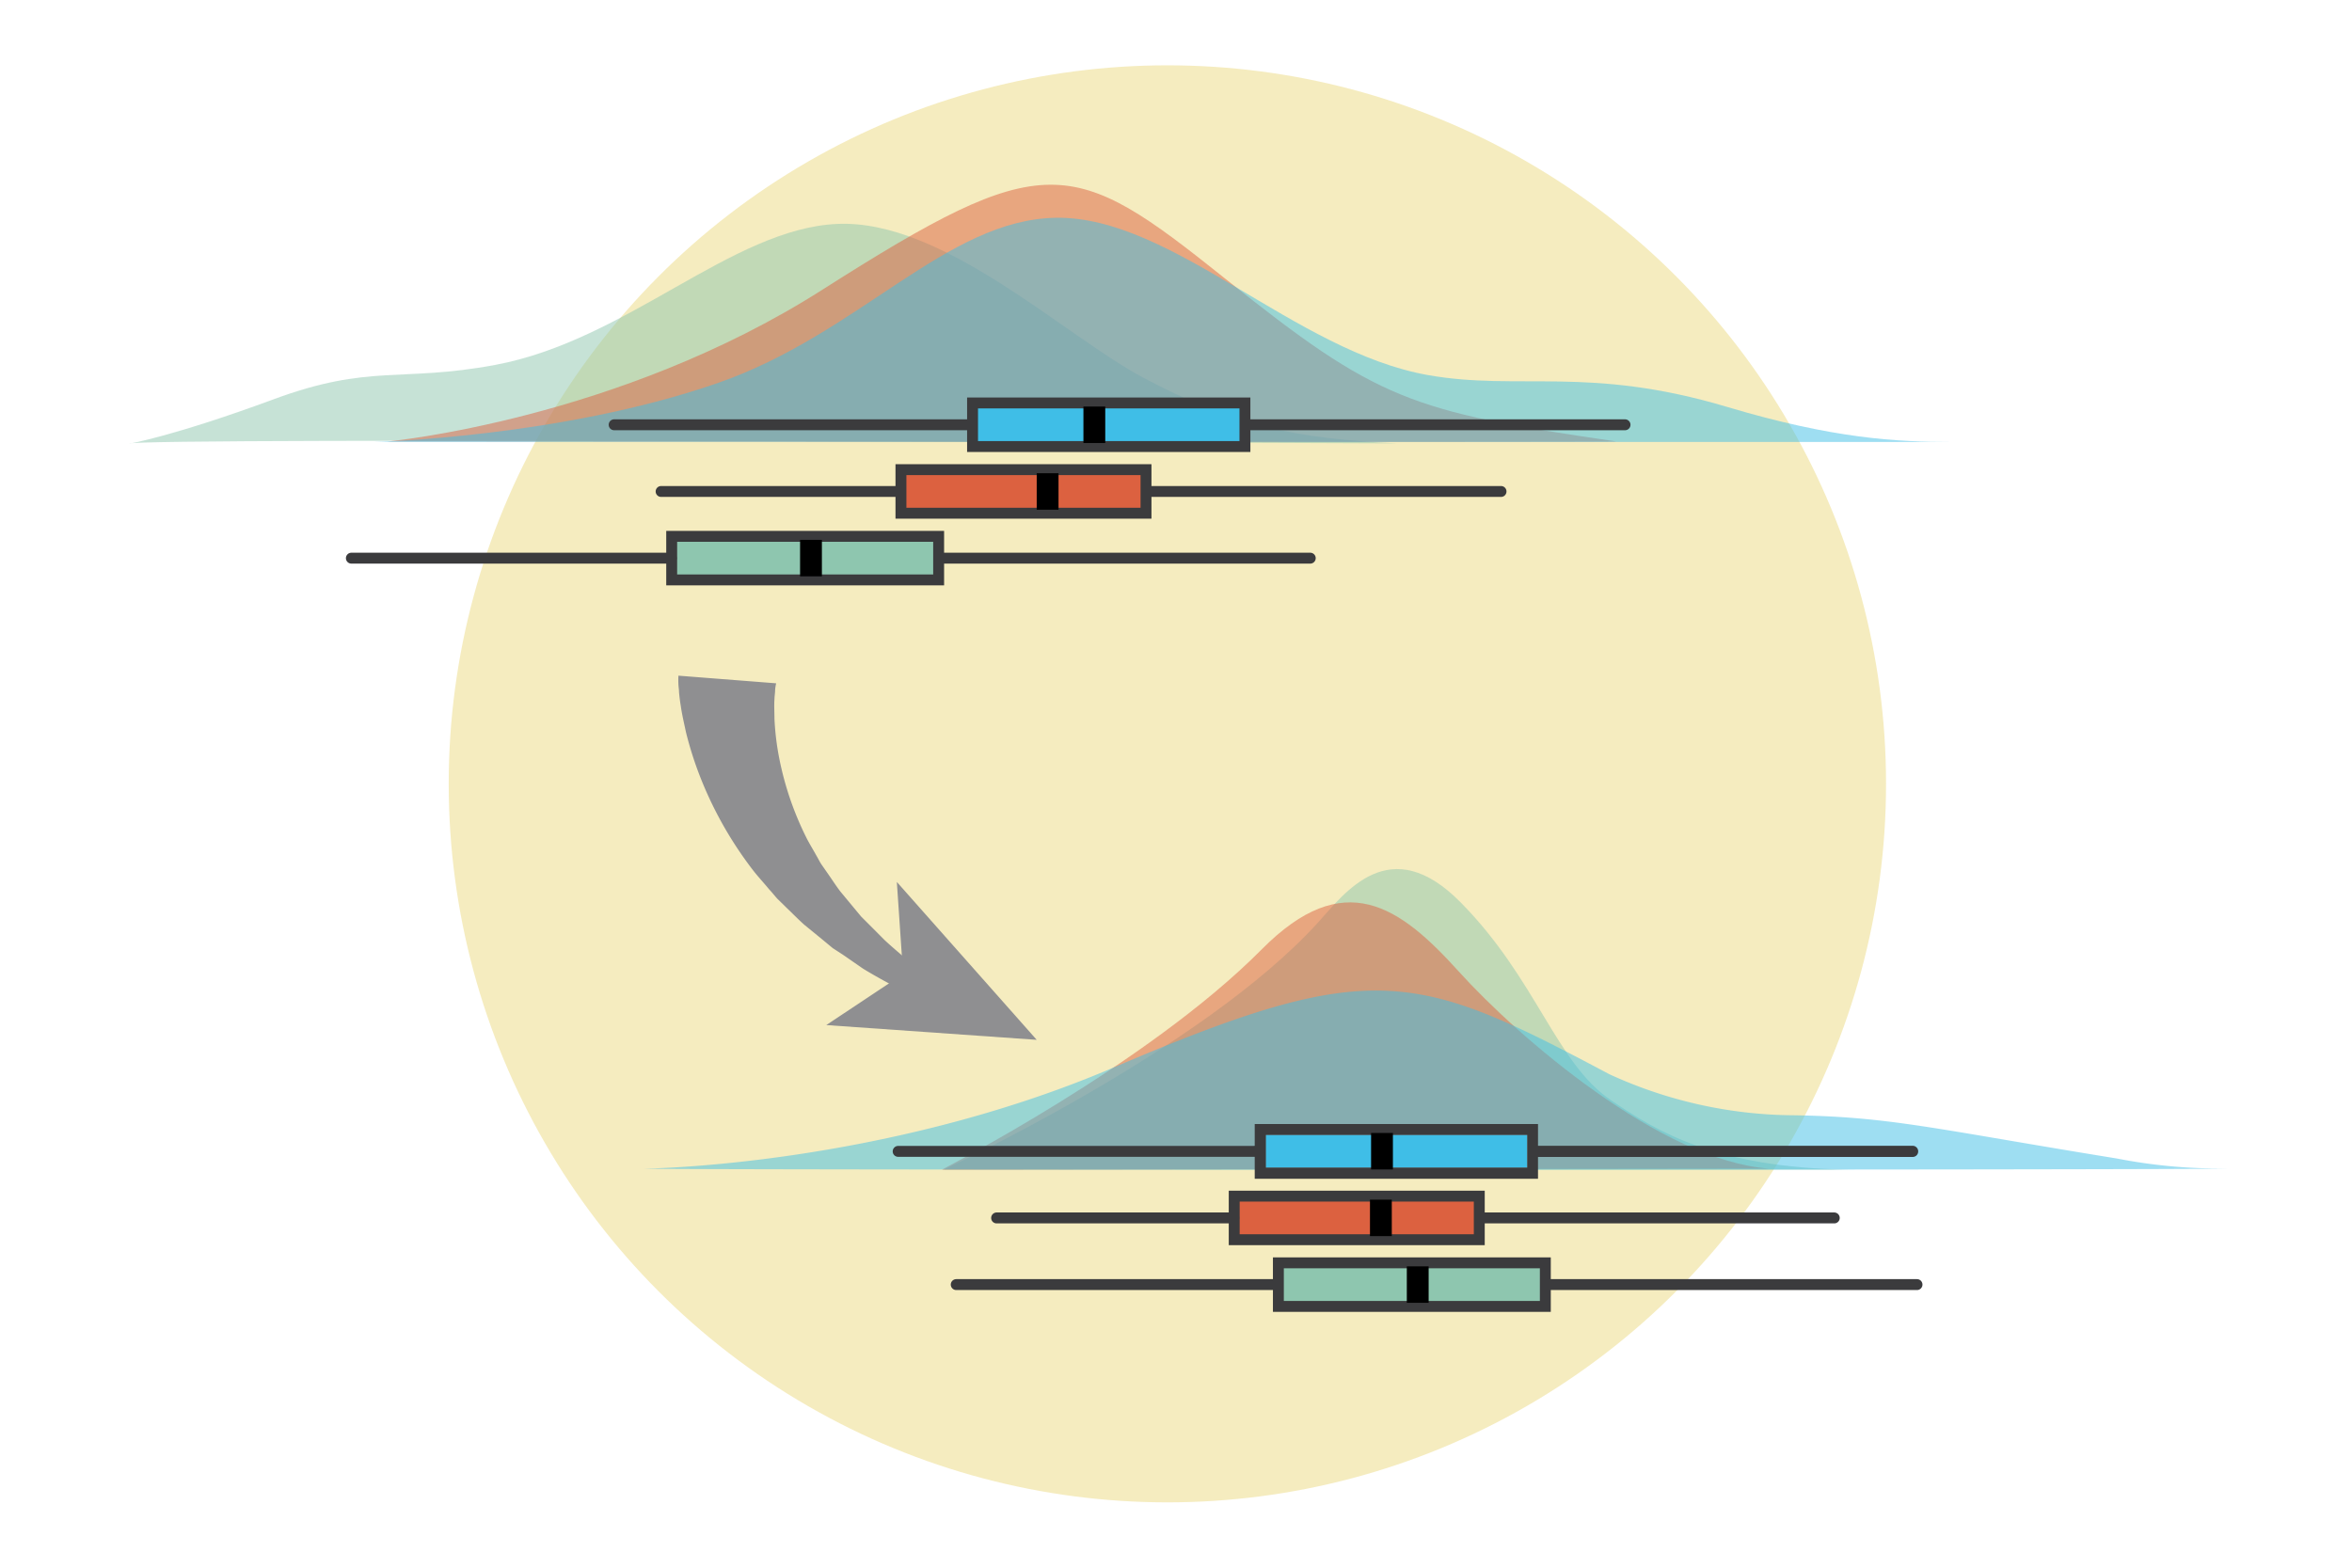 <?xml version="1.0" encoding="UTF-8" standalone="no"?>
<svg
   xmlns:dc="http://purl.org/dc/elements/1.1/"
   xmlns:cc="http://creativecommons.org/ns#"
   xmlns:rdf="http://www.w3.org/1999/02/22-rdf-syntax-ns#"
   xmlns:svg="http://www.w3.org/2000/svg"
   xmlns="http://www.w3.org/2000/svg"
   id="svg84"
   version="1.1"
   viewBox="0 0 360 240">
  
    
      
        image/svg+xml
        
      
    
  
  <defs
     id="defs4">
    <style
       id="style2">.cls-1{fill:#f5ecbf;}.cls-11,.cls-2,.cls-9{fill:#8ec6af;}.cls-2,.cls-3,.cls-4{opacity:0.5;}.cls-3,.cls-6,.cls-7{fill:#dc6140;}.cls-12,.cls-4,.cls-5{fill:#3fbee7;}.cls-10,.cls-11,.cls-5,.cls-6,.cls-7,.cls-8,.cls-9{stroke:#3b3b3d;stroke-miterlimit:10;stroke-width:1.67px;}.cls-10,.cls-11,.cls-6,.cls-8{stroke-linecap:round;}.cls-14,.cls-8{fill:#3b3b3d;}.cls-13{fill:none;}.cls-15{fill:#8f8f91;}</style>
  </defs>
  <title
     id="title6">cytoNorm</title>
  <g
     data-name="Layer 2"
     id="Layer_2">
    <g
       data-name="Layer 34"
       id="Layer_34">
      <circle
         id="circle8"
         r="110"
         cy="120"
         cx="178.68"
         class="cls-1" />
      <path
         id="path10"
         d="M19.82,67.92s6.84-1.17,22-6.77c14.83-5.5,19.46-2.58,33.95-5.28C96,52.11,111.94,35,128.16,34.28s34.71,17.12,46.94,23.6c13.73,7.28,23.21,9.29,38.69,10C213.79,67.92,19.82,66.92,19.82,67.92Z"
         class="cls-2" />
      <path
         id="path12"
         d="M247.37,67.58c-31.51-4.6-36.48-6.26-59.85-24.93C164,23.84,160.09,22.57,125.85,44.37,94.56,64.3,59.38,67.58,59.38,67.58S248.43,67.73,247.37,67.58Z"
         class="cls-3" />
      <path
         id="path14"
         d="M57.26,67.65s28.5-.65,52.57-9c21.7-7.53,35.05-25.08,51.84-25.31,17.76-.24,36.59,20.52,56.94,24.09,13.88,2.44,24.58-1.46,45.76,4.87,16.29,4.87,26,5.36,34.31,5.36Z"
         class="cls-4" />
      <rect
         id="rect16"
         height="6.67"
         width="41.69"
         y="61.69"
         x="148.86"
         class="cls-5" />
      <line
         id="line18"
         y2="65.03"
         x2="148.45"
         y1="65.03"
         x1="94"
         class="cls-6" />
      <line
         id="line20"
         y2="65.03"
         x2="248.73"
         y1="65.03"
         x1="191"
         class="cls-6" />
      <rect
         id="rect22"
         height="5.58"
         width="3.34"
         y="62.24"
         x="165.83" />
      <rect
         id="rect24"
         height="6.67"
         width="37.51"
         y="71.9"
         x="137.9"
         class="cls-7" />
      <line
         id="line26"
         y2="75.24"
         x2="137.49"
         y1="75.24"
         x1="101.19"
         class="cls-8" />
      <line
         id="line28"
         y2="75.24"
         x2="229.75"
         y1="75.24"
         x1="175.59"
         class="cls-6" />
      <rect
         id="rect30"
         height="5.58"
         width="3.34"
         y="72.45"
         x="158.68" />
      <rect
         id="rect32"
         height="6.67"
         width="40.86"
         y="82.11"
         x="102.81"
         class="cls-9" />
      <line
         id="line34"
         y2="85.45"
         x2="102.75"
         y1="85.45"
         x1="53.78"
         class="cls-10" />
      <line
         id="line36"
         y2="85.45"
         x2="200.55"
         y1="85.45"
         x1="144.33"
         class="cls-11" />
      <rect
         id="rect38"
         height="5.58"
         width="3.34"
         y="82.65"
         x="122.46" />
      <path
         id="path40"
         d="M144.43,179.07s39.59-18.33,57.27-37.8c4.09-4.5,11-14.19,21.91-3.08,11.52,11.68,14.6,24.53,22.87,30.17,7.14,4.87,16.07,10.39,36.51,10.71Z"
         class="cls-2" />
      <path
         id="path42"
         d="M144.19,179.07c-.16,0,31.36-16,48.94-33.74,12.59-12.69,21.07-6.66,30.15,3.4s31,29,47.54,30.18C270.82,178.91,152.71,179.07,144.19,179.07Z"
         class="cls-3" />
      <path
         id="path44"
         d="M98.68,178.91s36.34-.34,71.71-15.46c39.65-16.95,46.24-14.78,75.93,1a68.41,68.41,0,0,0,27.42,6.28c15.41.17,21.74,2,50.29,6.63a82.56,82.56,0,0,0,16.72,1.53C340.75,179.13,98.68,179.13,98.68,178.91Z"
         class="cls-4" />
      <rect
         id="rect46"
         height="5"
         width="40.03"
         y="173.75"
         x="193.72"
         class="cls-12" />
      <line
         id="line48"
         y2="176.25"
         x2="191.92"
         y1="176.25"
         x1="137.47"
         class="cls-13" />
      <path
         id="path50"
         d="M292.76,175.41H235.41v-3.33H192.05v3.35a.3.3,0,0,0-.13,0H137.47a.84.84,0,0,0-.83.84.83.83,0,0,0,.83.83h54.45a.3.3,0,0,0,.13,0v3.36h43.36v-3.34h57.35a.84.84,0,0,0,.84-.83A.85.85,0,0,0,292.76,175.41Zm-59,3.34h-40v-5h40Z"
         class="cls-14" />
      <line
         id="line52"
         y2="176.25"
         x2="292.76"
         y1="176.25"
         x1="235.03"
         class="cls-13" />
      <rect
         id="rect54"
         height="5.58"
         width="3.34"
         y="173.45"
         x="209.86" />
      <rect
         id="rect56"
         height="6.67"
         width="37.51"
         y="183.12"
         x="188.91"
         class="cls-7" />
      <line
         id="line58"
         y2="186.46"
         x2="188.84"
         y1="186.46"
         x1="152.54" />
      <path
         id="path60"
         d="M188.84,187.29h-36.3a.83.83,0,0,1-.83-.83.84.84,0,0,1,.83-.84h36.3a.85.85,0,0,1,.84.84A.84.84,0,0,1,188.84,187.29Z"
         class="cls-14" />
      <line
         id="line62"
         y2="186.46"
         x2="280.76"
         y1="186.46"
         x1="226.59" />
      <path
         id="path64"
         d="M280.76,187.29H226.59a.83.83,0,0,1-.83-.83.84.84,0,0,1,.83-.84h54.17a.84.84,0,0,1,.83.84A.83.83,0,0,1,280.76,187.29Z"
         class="cls-14" />
      <rect
         id="rect66"
         height="5.58"
         width="3.34"
         y="183.66"
         x="209.69" />
      <rect
         id="rect68"
         height="6.67"
         width="40.86"
         y="193.33"
         x="195.67"
         class="cls-9" />
      <line
         id="line70"
         y2="196.66"
         x2="195.34"
         y1="196.66"
         x1="146.36"
         class="cls-10" />
      <line
         id="line72"
         y2="196.66"
         x2="293.42"
         y1="196.66"
         x1="237.19"
         class="cls-10" />
      <rect
         id="rect74"
         height="5.58"
         width="3.34"
         y="193.87"
         x="215.33" />
      <path
         id="path76"
         d="M118.81,104.61c0-.06-.06.21-.09.39a5.58,5.58,0,0,0-.08.64c0,.44-.09.91-.1,1.4-.07.95,0,2,0,3a41.31,41.31,0,0,0,.74,6.09,47.78,47.78,0,0,0,4.09,12c.49,1,1.06,1.88,1.58,2.84.28.47.53,1,.82,1.42l.94,1.35c.63.9,1.23,1.84,1.9,2.72l2.13,2.57,1.08,1.3,1.19,1.19,2.4,2.41c1.67,1.55,3.46,3,5.21,4.48l-2.18,3.47c-2.1-1.19-4.27-2.31-6.36-3.6L129,146.15l-1.54-1L126,143.94l-2.91-2.38c-.93-.83-1.81-1.74-2.72-2.61L119,137.61c-.43-.46-.83-1-1.25-1.43-.82-1-1.69-1.92-2.48-2.94a58.36,58.36,0,0,1-7.79-13.53,55,55,0,0,1-2.49-7.64c-.28-1.33-.6-2.65-.79-4q-.17-1-.27-2.13c0-.37-.07-.72-.09-1.13a13.69,13.69,0,0,1,0-1.37Z"
         class="cls-15" />
      <polygon
         id="polygon78"
         points="158.68 159.19 126.47 156.93 138.23 149.11 137.27 135.02 158.68 159.19"
         class="cls-15" />
      <rect
         id="rect80"
         height="240"
         width="360"
         class="cls-13" />
    </g>
  </g>
</svg>

